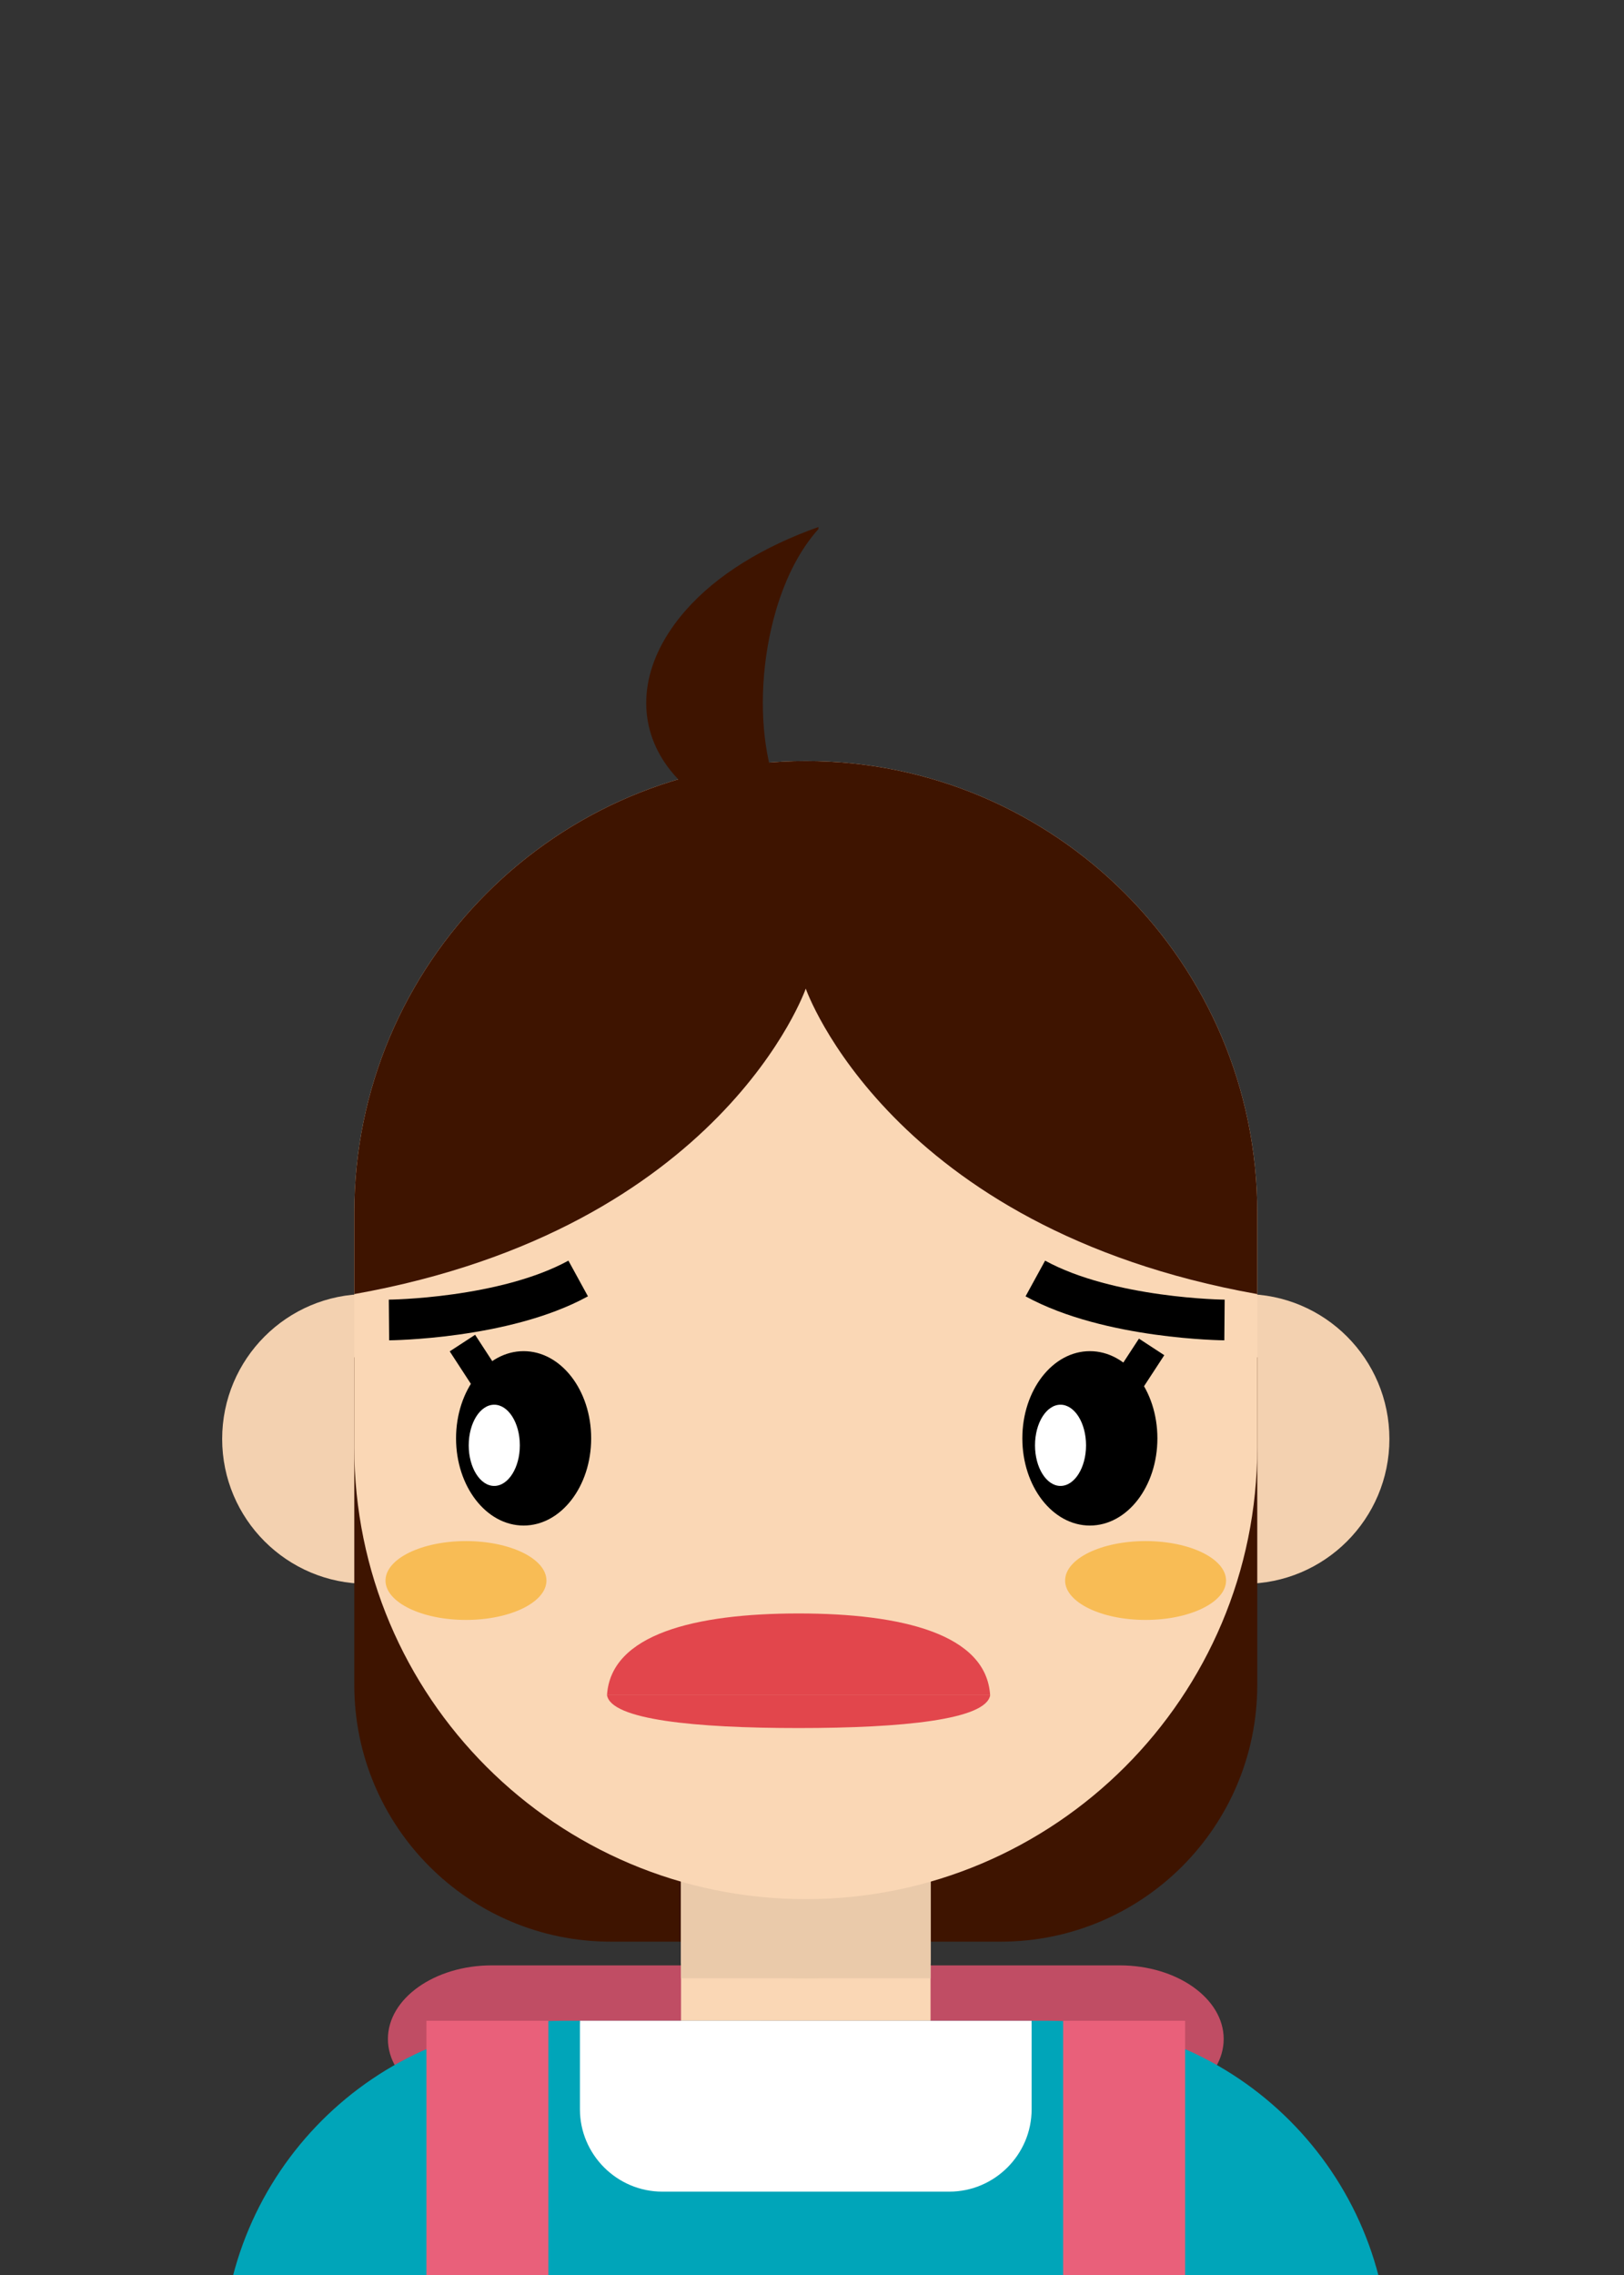 <?xml version="1.0" encoding="utf-8"?>
<!-- Generator: Adobe Illustrator 12.0.0, SVG Export Plug-In . SVG Version: 6.00 Build 51448)  -->
<!DOCTYPE svg PUBLIC "-//W3C//DTD SVG 1.1//EN" "http://www.w3.org/Graphics/SVG/1.1/DTD/svg11.dtd">
<svg  version="1.1" id="レイヤー_1" xmlns="http://www.w3.org/2000/svg" xmlns:xlink="http://www.w3.org/1999/xlink" width="50" height="70"
	 viewBox="72.402 163 50 70" style="overflow:visible;enable-background:new 72.402 163 50 70;" xml:space="preserve">
<rect x="72.402" y="163" width="50" height="70" fill="#333333" stroke="none"/>
<g>
	<path style="fill:#C04D64;" d="M110.077,225.738c0,1.245-1.438,2.264-3.195,2.264H87.54c-1.757,0-3.195-1.019-3.195-2.264
		c0-1.246,1.438-2.265,3.195-2.265h19.342C108.639,223.474,110.077,224.492,110.077,225.738z"/>
</g>
<g>
	<path style="fill:#F3D1B0;" d="M83.698,202.817c-2.461,0-4.456,1.997-4.456,4.459c0,2.46,1.997,4.456,4.456,4.456h2.05v-8.915
		H83.698z"/>
	<path style="fill:#F3D1B0;" d="M110.72,202.817c2.464,0,4.459,1.997,4.459,4.459c0,2.46-1.995,4.456-4.459,4.456h-2.045v-8.915
		H110.72z"/>
</g>
<path style="fill:#3E1400;" d="M83.31,204.764v10.077c0,4.365,3.537,7.903,7.9,7.903h11.996c4.367,0,7.905-3.538,7.905-7.903
	v-10.077H83.31z"/>
<rect x="93.37" y="217.69" style="fill:#FAD7B5;" width="7.682" height="7.487"/>
<g>
	<g>
		<rect x="93.37" y="217.688" style="fill:#EACAAA;" width="7.682" height="6.182"/>
		<path style="fill:#EACAAA;" d="M93.37,223.414c1.233,0.298,2.518,0.455,3.842,0.455c1.322,0,2.61-0.157,3.84-0.455v-5.727H93.37
			V223.414z"/>
	</g>
</g>
<path style="fill:#FAD7B5;" d="M97.21,186.417L97.21,186.417c-7.677,0-13.9,6.228-13.9,13.904v7.21
	c0,7.681,6.223,13.904,13.9,13.904c7.68,0,13.901-6.224,13.901-13.904v-7.21C111.111,192.644,104.889,186.417,97.21,186.417"/>
<path style="fill:#3E1400;" d="M97.21,186.417L97.21,186.417c-7.677,0-13.9,6.228-13.9,13.904v2.497
	c11.332-2.022,13.9-9.399,13.9-9.399s2.57,7.377,13.901,9.399v-2.497C111.111,192.644,104.889,186.417,97.21,186.417"/>
<path style="fill:#00A5B9;" d="M104.697,225.178H89.72c-5.789,0-10.479,4.693-10.479,10.483v7.494h35.938v-7.494
	C115.179,229.871,110.487,225.178,104.697,225.178"/>
<path style="fill:#FFFFFF;" d="M92.792,230.435h8.838c1.394,0,2.534-1.141,2.534-2.534v-2.62c0-0.036-0.002-0.068-0.003-0.103H90.26
	c-0.001,0.034-0.003,0.066-0.003,0.103v2.62C90.257,229.294,91.398,230.435,92.792,230.435z"/>
<g>
	<rect x="79.242" y="234.771" style="fill:#FAD7B5;" width="7.414" height="8.244"/>
	<rect x="107.765" y="234.771" style="fill:#FAD7B5;" width="7.414" height="8.244"/>
</g>
<g>
	<path style="fill:#F8BC55;" d="M89.226,211.633c0,0.666-1.109,1.211-2.478,1.211c-1.369,0-2.477-0.545-2.477-1.211
		c0-0.67,1.108-1.215,2.477-1.215C88.116,210.418,89.226,210.963,89.226,211.633z"/>
	<path style="fill:#F8BC55;" d="M110.15,211.633c0,0.666-1.106,1.211-2.478,1.211c-1.369,0-2.477-0.545-2.477-1.211
		c0-0.67,1.107-1.215,2.477-1.215C109.044,210.418,110.15,210.963,110.15,211.633z"/>
</g>
<g>
	<rect x="105.134" y="225.178" style="fill:#E9607A;" width="3.756" height="16.097"/>
	<rect x="85.531" y="225.178" style="fill:#E9607A;" width="3.755" height="16.097"/>
</g>
<path style="fill:#3E1400;" d="M96.293,181.781c-0.872,2.978-0.289,6.426,1.306,6.946v0.022c-4.916-0.452-6.731-3.954-4.087-6.968
	c0.964-1.098,2.4-1.966,4.087-2.565v0.064C97.062,179.876,96.605,180.72,96.293,181.781z"/>
<g>
	<rect x="107.018" y="204.351" transform="matrix(0.837 0.547 -0.547 0.837 129.674 -25.392)" width="0.932" height="1.482"/>
	<rect x="86.529" y="204.351" transform="matrix(-0.838 0.546 -0.546 -0.838 271.926 329.314)" width="0.933" height="1.482"/>
</g>
<g>
	<path style="fill:none;stroke:#000000;stroke-width:1.252;" d="M84.378,203.615c0,0,3.548-0.03,5.825-1.277"/>
	<path style="fill:none;stroke:#000000;stroke-width:1.252;" d="M110.102,203.615c0,0-3.548-0.03-5.824-1.277"/>
</g>
<g>
	<g>
		<ellipse cx="88.523" cy="207.257" rx="2.08" ry="2.683"/>
		<path style="fill:#FFFFFF;" d="M88.407,207.473c0,0.685-0.355,1.248-0.789,1.248c-0.433,0-0.785-0.563-0.785-1.248
			c0-0.691,0.352-1.251,0.785-1.251C88.052,206.222,88.407,206.781,88.407,207.473z"/>
	</g>
	<g>
		<path d="M108.036,207.257c0,1.481-0.928,2.683-2.079,2.683c-1.148,0-2.079-1.201-2.079-2.683s0.931-2.683,2.079-2.683
			C107.108,204.574,108.036,205.775,108.036,207.257z"/>
		<path style="fill:#FFFFFF;" d="M105.839,207.473c0,0.685-0.352,1.248-0.787,1.248c-0.432,0-0.784-0.563-0.784-1.248
			c0-0.691,0.353-1.251,0.784-1.251C105.487,206.222,105.839,206.781,105.839,207.473z"/>
	</g>
</g>
<g>
	<path style="fill:#E2464C;" d="M102.886,215.157c-0.117-1.873-2.703-2.512-5.898-2.512c-3.193,0-5.78,0.639-5.897,2.512H102.886z"
		/>
	<path style="fill:#E2464C;" d="M102.888,215.157c-0.119,0.757-2.705,1.014-5.9,1.014c-3.193,0-5.78-0.257-5.897-1.014H102.888z"/>
</g>
</svg>
